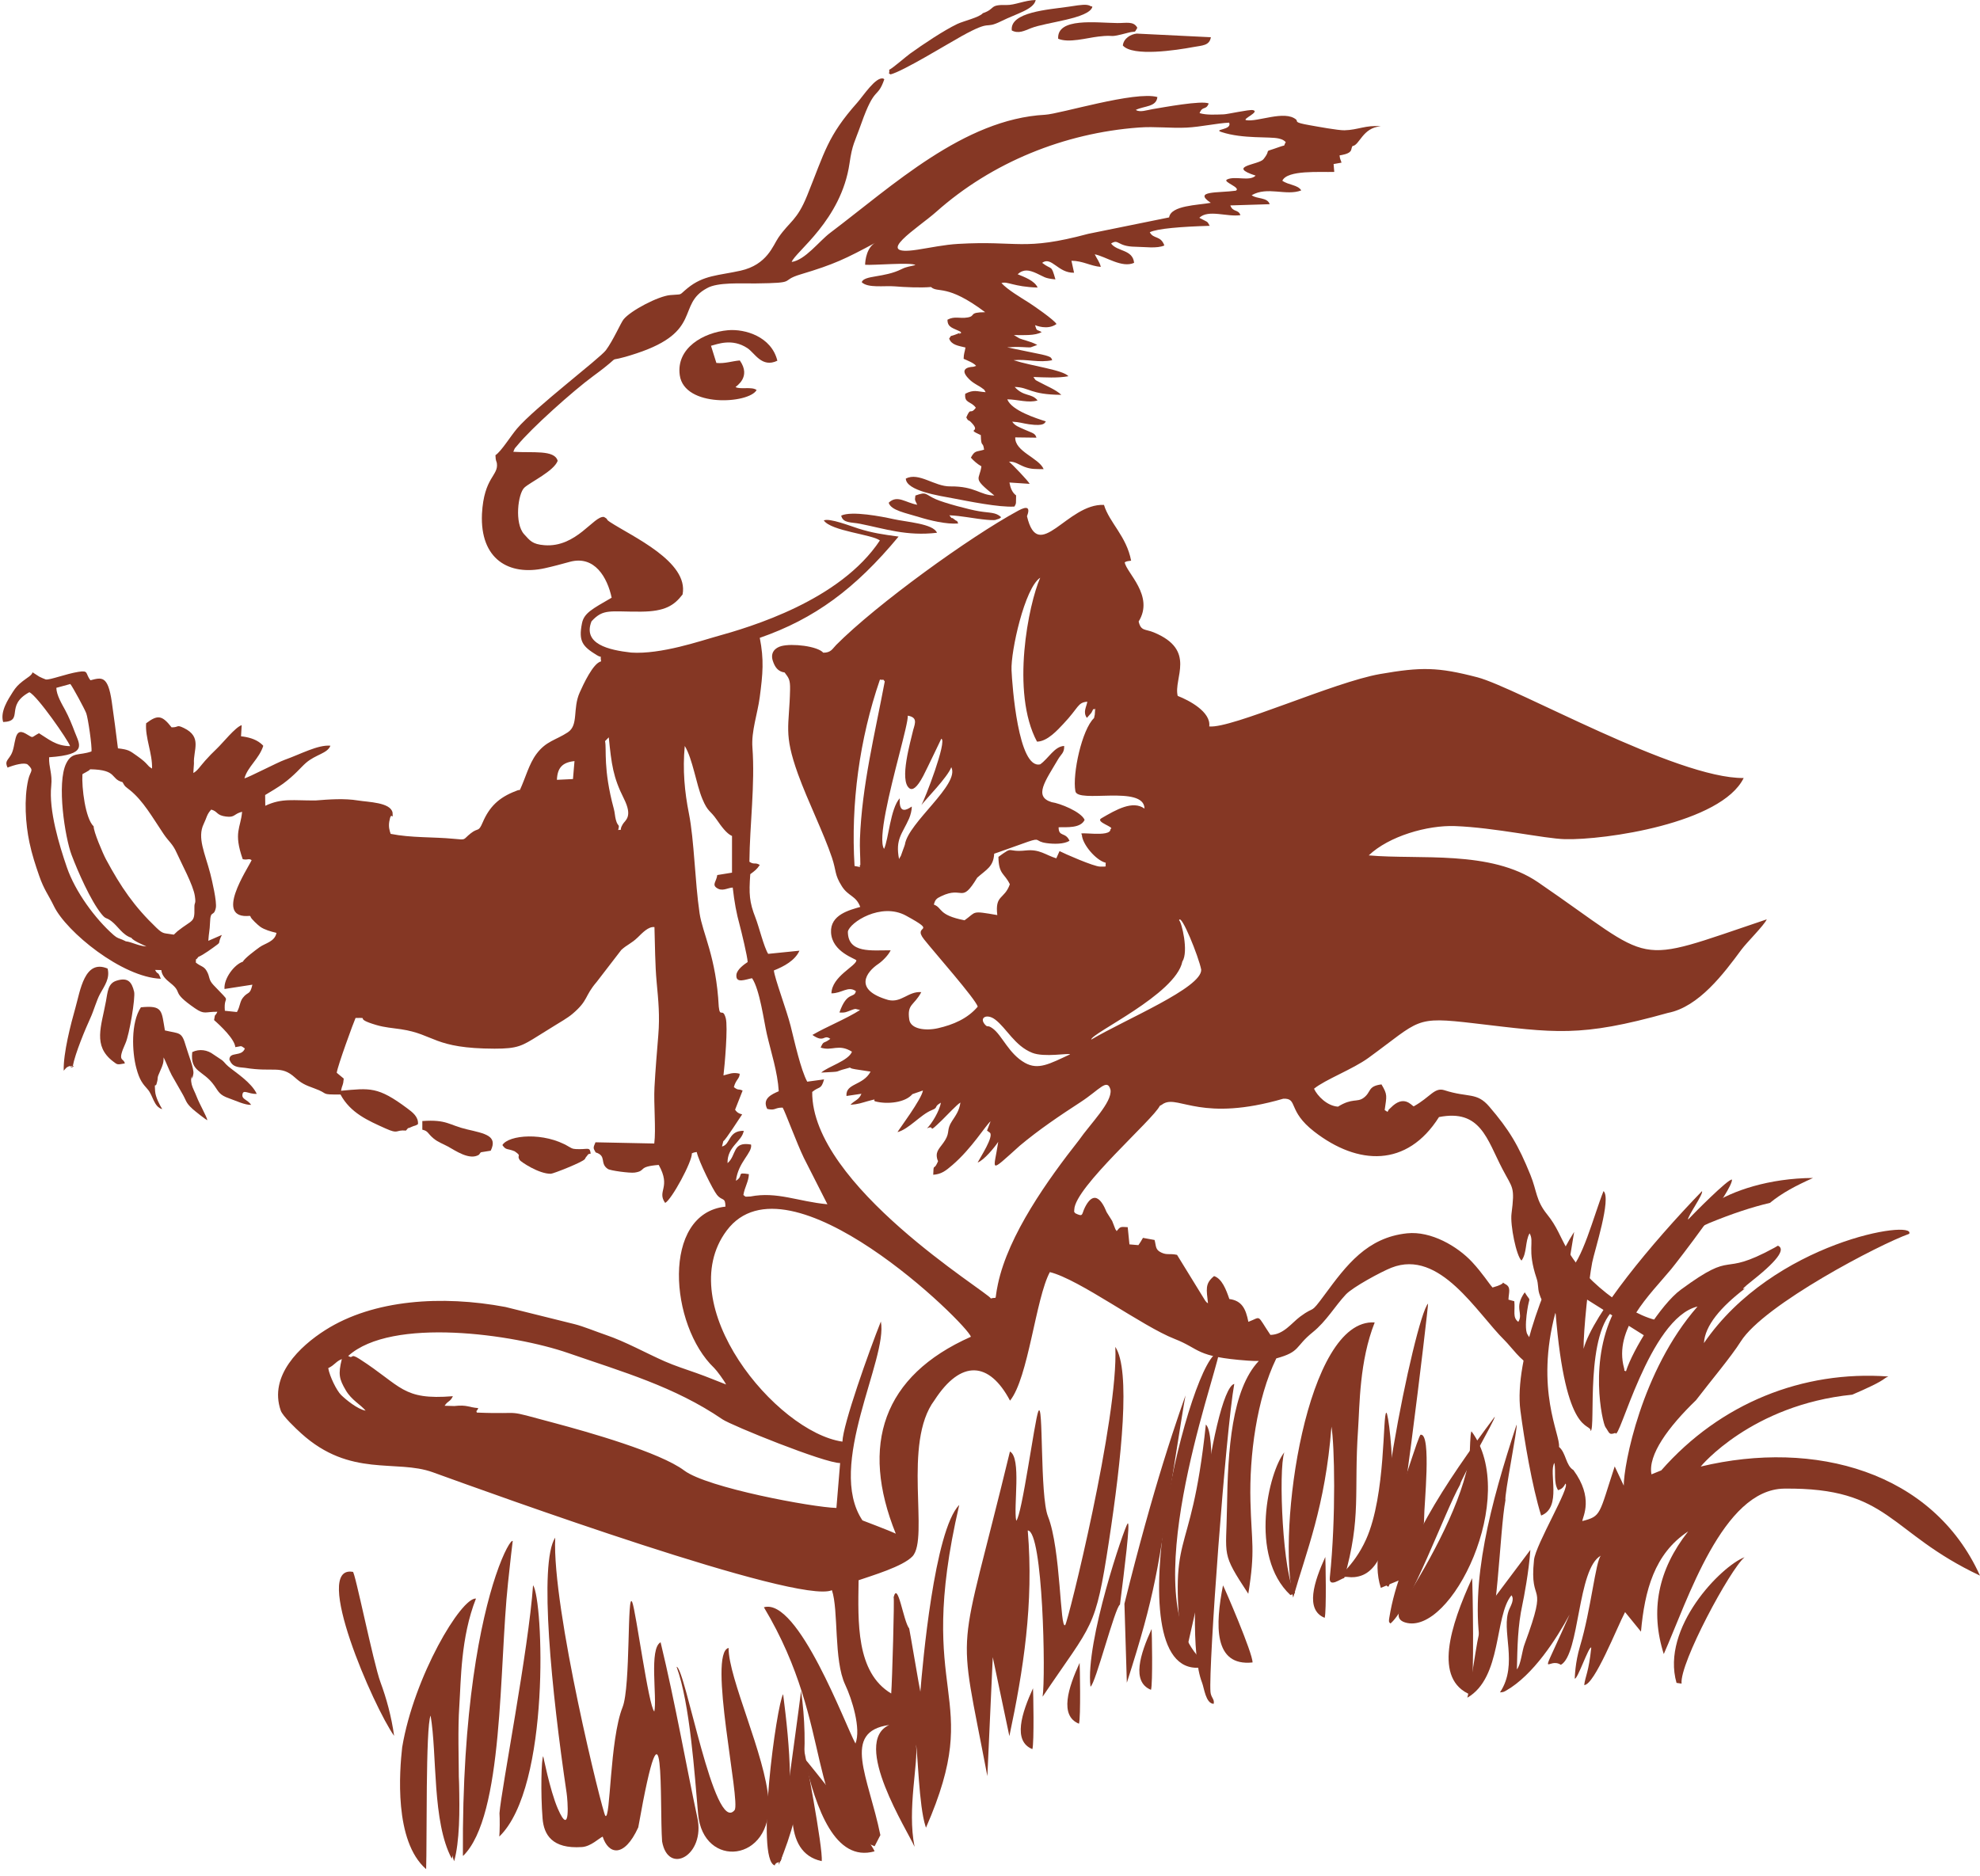 <?xml version="1.0" encoding="UTF-8" standalone="no"?><svg xmlns="http://www.w3.org/2000/svg" xmlns:xlink="http://www.w3.org/1999/xlink" fill="#853724" height="4377.9" preserveAspectRatio="xMidYMid meet" version="1" viewBox="-5.7 0.0 4620.4 4377.9" width="4620.4" zoomAndPan="magnify"><defs><clipPath id="a"><path d="M 3418 2752 L 4614.629 2752 L 4614.629 3963 L 3418 3963 Z M 3418 2752"/></clipPath><clipPath id="b"><path d="M 927 3730 L 1106 3730 L 1106 4362.27 L 927 4362.27 Z M 927 3730"/></clipPath></defs><g><g id="change1_2"><path d="M 3853.312 3130.77 C 3849.977 3126.027 3883.27 3086.008 3881.574 3083.398 C 3820.637 3085.746 3693.703 2996.047 3651.375 2915.238 C 3634.305 2885.34 3627.527 2862.52 3604.633 2834.25 C 3578.117 2801.488 3580.941 2780.035 3565.668 2742.297 C 3537.457 2672.637 3516.152 2636.898 3469.434 2582.477 C 3439.992 2548.148 3420.664 2562.488 3365.09 2544.469 C 3341.578 2536.828 3332.285 2560.426 3293.141 2582.125 C 3287.672 2579.625 3270.242 2554.066 3239.723 2585.238 C 3232.484 2592.688 3237.594 2585.277 3232.176 2594.926 L 3225.504 2590.727 C 3230.07 2557.547 3232.742 2555.438 3218.008 2530.816 C 3184.867 2535.035 3194.957 2548.926 3175.832 2562.535 C 3160.973 2573.156 3149.781 2562.098 3116.562 2582.738 C 3091.203 2581.188 3068.434 2557.789 3060.605 2540.918 C 3086.07 2519.867 3151.242 2495.375 3187.539 2468.977 C 3309.824 2380.078 3293.27 2371.648 3434.73 2388.309 C 3623.523 2410.508 3680.383 2421.625 3886.605 2363.93 C 3958.555 2350.035 4017.004 2271.848 4057.895 2216.395 C 4070.266 2199.637 4111.078 2159.438 4117.086 2145.629 C 3795.918 2253.625 3864.684 2251.559 3583.328 2059.027 C 3472.285 1983.074 3306.746 2006.898 3188.309 1996.328 C 3235.387 1951.426 3325.098 1925.547 3389.707 1927.945 C 3482.449 1931.387 3598.137 1957.254 3646.113 1958.496 C 3738.34 1960.887 4011.074 1921.727 4063.258 1815.766 C 3906.68 1817.598 3533.043 1604.453 3441.762 1580.684 C 3349.277 1556.609 3310.98 1556.375 3214.824 1573.062 C 3106.938 1591.773 2868.68 1700.789 2816.109 1695.398 C 2820.523 1661.363 2768.723 1634.309 2742.516 1624.145 C 2732.07 1582.738 2787.387 1517.387 2686.609 1475.855 C 2666.664 1467.613 2656.758 1473.414 2651.367 1450.52 C 2688.664 1390.48 2622.258 1336.422 2618.895 1312.316 C 2622.875 1309.52 2629.113 1309.16 2633.809 1308.543 C 2622.977 1251.277 2583.242 1220.219 2570.457 1178.352 C 2484.773 1174.348 2417.441 1317.477 2390.824 1204.867 C 2398.773 1184.152 2391.543 1180.328 2370.664 1191.648 C 2256.555 1253.457 2039.793 1410.5 1945.684 1505.066 C 1937.004 1513.766 1933.953 1523.34 1915.473 1523.316 C 1901.844 1507.863 1842.852 1501.137 1817.543 1507.863 C 1802.863 1511.766 1791.465 1523.238 1797.684 1542.207 C 1802.453 1556.762 1809.516 1567.262 1825.242 1569.469 C 1834.801 1582.25 1838.395 1585.844 1837.953 1609.125 C 1836.262 1696.477 1821.91 1710.414 1856.504 1806.699 C 1879.602 1870.457 1916.262 1943.734 1935.672 2001.539 C 1946.34 2033.336 1941.223 2040.609 1958.793 2068.355 C 1974.004 2092.398 1991.793 2089.887 2001.734 2116.648 C 1976.773 2123.895 1931.145 2134.785 1933.582 2176.469 C 1936.023 2222.438 1991.852 2237.516 1992.773 2241.477 C 1991.273 2255.02 1935.484 2278.875 1934.453 2318.297 C 1958.684 2318.488 1973.312 2300.137 1991.574 2313.195 C 1987.723 2331.156 1971.043 2311.785 1953.172 2362.969 C 1966.473 2364.055 1969.703 2361.676 1979.953 2357.809 C 1982.691 2356.797 1987.523 2354.867 1990.66 2354.688 L 2001.285 2357.199 C 1968.742 2378.027 1922.941 2396.156 1890.051 2415.387 C 1918.633 2435.297 1915.691 2412.965 1931.883 2424.457 C 1915.582 2437.234 1917.043 2427.375 1909.293 2444.898 C 1936.504 2453.887 1950.543 2434.887 1982.383 2454.5 C 1974.242 2475.828 1926.422 2489.027 1910.625 2503.258 C 1964.863 2500.477 1936.133 2502.328 1969.266 2493.918 C 1987.543 2489.289 1967.781 2491.879 1990.203 2495.516 L 2025.863 2500.977 C 2008.031 2534.199 1967.191 2527.727 1969.57 2557.855 L 2004.48 2552.695 C 1998.453 2567.719 1988.371 2567.719 1978.902 2578.43 C 1997.805 2576.988 2004.594 2573.988 2019.305 2569.91 C 2046.754 2562.34 2027.922 2568.199 2037.594 2570.656 C 2064.414 2577.578 2106.535 2573.727 2123.441 2553.547 L 2147.984 2545.078 C 2145.172 2565.219 2090.965 2637.219 2088.594 2642.227 C 2115.211 2635.285 2142.574 2601.418 2168.336 2591.027 C 2185.441 2584.125 2172.012 2583.719 2189.812 2573.469 C 2186.961 2592.547 2168.113 2623.418 2157.441 2633.328 C 2179.953 2623.27 2153.684 2651.828 2193.434 2613.258 C 2203.293 2603.68 2228.586 2576.578 2235.484 2573.207 C 2232.723 2592.426 2224.582 2603.086 2215.762 2616.586 C 2202.465 2637.027 2211.492 2641.875 2199.785 2660.969 C 2188.703 2679.035 2177.043 2684.996 2180.934 2703.117 C 2182.895 2712.258 2185.051 2706.598 2180.434 2716.219 C 2173.516 2730.648 2172.793 2714.648 2172.012 2741.707 C 2190.992 2740.359 2200.684 2732.848 2216.703 2719.09 C 2262.242 2679.996 2294.434 2626.289 2305.863 2616.938 L 2297.562 2638.617 L 2304.312 2643.598 C 2313.676 2652.457 2282.375 2700.309 2275.645 2713.238 C 2290.934 2707.316 2314.594 2678.52 2323.691 2664.926 C 2313.98 2731.957 2298.613 2741.668 2374.195 2673.746 C 2418.703 2636.457 2467.055 2603.848 2516.363 2571.809 C 2560.074 2543.375 2578.312 2515.129 2585.758 2543.656 C 2589.711 2572.699 2538.691 2622.598 2511.922 2661.148 C 2440.434 2752.008 2347.094 2881.988 2322.914 2997.25 C 2313.832 3040.348 2323.301 3025.309 2306.496 3030.418 C 2300.094 3015.637 1887.875 2766.609 1889.613 2548.43 C 1906.504 2534.316 1910.293 2544.078 1917.301 2519.105 L 1877.984 2524.465 C 1862.812 2496.355 1848.453 2431.117 1839.266 2394.465 C 1829.812 2356.898 1801.715 2282.797 1800.191 2264.879 C 1823.652 2255.555 1849.543 2241.699 1859.832 2218.797 L 1786.871 2226.148 C 1776.984 2210.734 1765.121 2161.895 1757.34 2142.145 C 1742.742 2105.059 1741.832 2086.094 1745.07 2040.219 C 1755.742 2032.258 1760.262 2029.125 1767.293 2018.668 C 1756.211 2011.719 1754.301 2018.965 1743.051 2011.148 C 1743.852 1924.707 1756.504 1830.488 1750.082 1744.352 C 1747.25 1706.668 1762.164 1665.238 1767.141 1627.43 C 1774.422 1572.188 1777.375 1539.871 1767.254 1488.637 C 1894.684 1444.359 1989.941 1374.359 2091.145 1252.305 C 2054.242 1247.297 2030.734 1243.988 1997.492 1233.59 C 1979.605 1227.996 1929.793 1208.359 1916.664 1214.594 C 1933.781 1239.547 2029.141 1247.094 2047.543 1261.363 C 1954.59 1401.285 1747.57 1462.992 1663.074 1486.25 C 1631.48 1494.926 1536.633 1527.781 1467.109 1523.008 C 1414.43 1517.051 1353.754 1502.91 1374.594 1450.082 C 1402.594 1419.562 1417.652 1428.082 1490.32 1427.492 C 1546.133 1427.031 1567.332 1413.117 1587.082 1387.449 C 1602.273 1310.906 1468.914 1251.84 1418.402 1218.754 C 1405.051 1210 1416.602 1213.875 1403.723 1206.484 C 1379.844 1203.02 1339.574 1278.434 1264.551 1272.402 C 1236.383 1270.145 1231.164 1261.879 1217.422 1246.887 C 1194.402 1221.781 1202.863 1151.578 1218.152 1137.844 C 1232.762 1124.754 1286.621 1099.523 1295.652 1075.574 C 1288.531 1049.004 1236.832 1057.477 1192.129 1054.395 C 1197.281 1042.484 1193.641 1049.184 1201.953 1038.996 C 1233.941 999.695 1331.531 912.215 1378.645 877.691 C 1462.613 816.137 1391.262 853.973 1479.762 824.684 C 1634.574 773.477 1572.84 711.023 1643.742 672.777 C 1668.574 658.121 1724.543 661.895 1756.812 661.508 C 1859.832 660.301 1810.391 655.938 1862.945 640.203 C 1941.441 616.742 1967.172 604.086 2038.535 565.738 C 2017.172 575.824 2013.211 606.832 2013.082 617.922 C 2031.102 619.617 2122.574 611.531 2130.371 618.613 C 2118.023 621.953 2109.922 622.184 2098.254 628.062 C 2057.363 648.598 2011.211 641.898 2005.113 658.531 C 2019.395 672.957 2058.383 666.309 2082.281 668.309 C 2105.184 670.234 2143.402 671.98 2166.805 669.824 C 2183.242 684.867 2203.836 661.379 2293.191 728.633 C 2253.035 728.812 2272.535 737.387 2252.223 740.902 C 2233.684 744.109 2222.223 737.129 2205.273 746.113 C 2205.094 765.262 2219.812 765.52 2237.164 774.988 C 2221.473 787.027 2250.504 770.113 2229.652 778.609 C 2206.426 788.055 2217.055 779.867 2209.215 790.031 C 2214.242 805.125 2230.562 806.949 2247.285 811.055 C 2245.543 822.016 2243.254 824.66 2242.953 837.391 C 2249.832 840.574 2266.633 846.785 2272.102 853.895 L 2266.031 855.926 C 2264.922 856.207 2226.824 856 2255.535 884.648 C 2261.914 891.012 2266.094 893.504 2274.973 898.918 C 2278.613 901.125 2281.633 902.539 2284.352 904.645 C 2293.895 911.984 2288.844 906.492 2294.324 915.297 C 2274.172 913.91 2267.242 908.367 2246.715 918.965 C 2244.195 941.762 2260.215 935.703 2271.422 951.594 C 2257.535 970.047 2260.543 947.742 2249.172 974.156 C 2254.074 984.164 2253.383 978.441 2260.066 985.168 C 2286.664 1011.863 2245.492 998.285 2283.031 1015.48 C 2283.812 1046.902 2287.992 1027.93 2290.691 1049.441 C 2272.293 1055.062 2269.273 1050.547 2259.891 1068.078 C 2266.094 1075.059 2274.934 1083.145 2284.441 1088.305 C 2280.062 1121.441 2261.691 1113.793 2314.684 1156.43 C 2280.812 1155.918 2270.645 1134.586 2211.414 1135.176 C 2174.684 1135.535 2138.574 1101.293 2108.031 1116.926 C 2108.883 1145.727 2187.273 1157.176 2218.133 1163 C 2252.773 1169.52 2325.953 1184.664 2361.594 1182.203 C 2366.445 1173.91 2364.793 1175.168 2365.406 1156.25 C 2355.344 1148.676 2352.035 1137.484 2349.863 1126.09 L 2397.074 1129.246 C 2392.984 1121.496 2357.172 1084.402 2348.922 1077.395 C 2363.293 1076.855 2371.551 1084.43 2385.102 1089.59 C 2400.793 1095.543 2410.855 1094.594 2429.723 1094.902 C 2418.512 1068.387 2362.305 1054.164 2363.391 1020.797 L 2412.875 1021.438 C 2409.875 1010.656 2403.496 1010.914 2385.594 1002.777 C 2372.105 996.691 2362.941 993.922 2356.293 984.164 C 2373.062 984.809 2380.656 988.094 2395.414 990.172 C 2433.336 995.484 2431.812 986.246 2434.902 983.473 C 2412.703 976.363 2355.184 958.395 2344.801 931.98 C 2369.141 932.211 2394.414 941.195 2415.512 934.547 C 2401.422 916.938 2383.965 926.871 2362.062 903.078 C 2396.781 903.875 2397.445 921.047 2470.926 921.48 C 2458.102 909.391 2436.312 900.82 2420.844 892.348 C 2408.004 885.34 2412.504 889.422 2405.824 879.82 C 2433.051 880.824 2462.613 882.672 2487.562 878.023 C 2474.266 863.059 2403.801 854.871 2359.434 840.598 C 2391.234 837.547 2418.773 847.273 2449.812 840.598 C 2446.375 836.211 2452.273 833.387 2425.152 827.277 L 2344.652 810.695 C 2357.953 809.668 2367.035 809.465 2380.375 810.055 C 2384.812 810.258 2395.613 811.055 2399.332 810.645 L 2414.773 805.047 C 2405.516 799.914 2398.273 797.734 2387.184 794.266 C 2382.355 792.754 2377.613 791.598 2373.035 789.648 L 2360.324 782.051 C 2382.855 781.816 2409.652 783.973 2425.086 774.988 C 2412.613 767.98 2414.184 773.988 2409.613 758.871 C 2410.594 759.051 2438.434 771.523 2459.672 756.227 C 2454.402 746.602 2405.953 713.18 2395.895 706.789 C 2376.113 694.234 2345.352 676.113 2331.246 660.637 C 2345.246 655.758 2359.234 669.465 2415.645 671.082 C 2408.602 655.012 2384.621 646.492 2368.992 640.023 C 2382.742 627.547 2395.523 630.039 2412.574 637.637 C 2431.965 646.285 2430.723 649.441 2457.172 652.062 C 2446.855 615.996 2449.836 631.68 2426.152 613.43 C 2447.965 597.207 2463.113 637.688 2500.664 636.48 L 2494.551 608.555 C 2521.602 608.758 2538.691 620.875 2563.004 622.902 C 2561.004 612.559 2553.414 603.188 2548.926 593.512 C 2575.23 598.797 2612.246 626.188 2640.789 613.43 C 2637.582 581.703 2601.57 587.66 2587.039 568.355 C 2605.418 556.469 2600.594 575.285 2643.18 575.852 C 2666.074 576.133 2693.977 580.574 2711.355 572.898 C 2702.754 548.977 2685.992 558.551 2677.367 542.07 C 2694.055 533.395 2752.09 528.93 2817.16 527.027 C 2811.207 515.168 2812.027 518.711 2795.652 509.754 C 2795.062 509.418 2793.855 508.855 2793.008 508.238 C 2813.875 488.039 2858.105 506.852 2888.855 502.129 C 2884.055 487.91 2871.398 495.969 2865.289 479.414 L 2957.188 476.562 C 2951.668 459.93 2928.152 465.168 2915.09 455.645 C 2952.23 434.133 2995.203 457.98 3030.805 444.375 C 3022.742 431.129 3001.902 432.438 2986.68 421.812 C 2998.152 396.066 3075.312 402.355 3107.836 401.227 L 3106.297 382.871 L 3124.805 379.586 C 3122.52 371.809 3121.234 372.297 3120.207 362.672 C 3127.242 361.594 3139.125 359.309 3144.133 354.535 C 3149.164 349.758 3146.57 348.039 3150.395 340.801 C 3166.848 339.441 3173.855 297.652 3216.391 294.75 C 3181.582 291.387 3163.18 303.348 3131.605 304.066 C 3116.82 304.375 3067.742 295.266 3050.672 292.262 C 3011.398 285.406 3023.875 283.559 3018.895 279.043 C 2992.094 256.324 2929.078 285.277 2902.484 280.453 C 2891.371 278.477 2935.805 260.664 2917.887 256.965 C 2909.34 255.195 2858.746 266.645 2849.914 266.875 C 2831.82 267.387 2810.332 269.004 2793.547 264.023 C 2800.734 245.953 2808.051 258.633 2814.902 241.461 C 2798.297 233.914 2708.48 250.625 2683.555 254.758 C 2671.336 256.762 2653.777 263.102 2644.77 256.477 C 2664.945 246.773 2692.746 249.957 2695.105 226.473 C 2642.844 211.867 2467.973 265.926 2433.016 267.824 C 2243.152 278.039 2076.953 433.746 1931.102 543.766 C 1905.871 562.836 1873.094 606.961 1841.703 611.352 C 1850.082 587.684 1957.523 513.68 1976.703 381.102 C 1983.211 336.129 1988.371 332.996 2003.922 289.027 C 2036.414 197.133 2041.273 232.707 2057.852 185.094 C 2057.051 184.578 2056.113 183.555 2055.551 183.398 C 2038.113 178.238 2009.004 223.441 1994.992 239.254 C 1925.141 317.93 1919.062 354.457 1877.852 456.309 C 1854.004 515.273 1837.434 515.785 1810.703 554.547 C 1798.121 572.82 1784.562 617.844 1722.434 631.707 C 1670.562 643.258 1636.172 641.82 1598.391 672.777 C 1576.191 691 1589.602 685.789 1557.992 688.715 C 1530.281 691.258 1465.941 724.781 1449.344 745.496 C 1442.973 753.453 1425.441 794.062 1408.223 817.316 C 1394.23 836.184 1242.281 951.414 1200.754 1000.285 C 1185.652 1018.074 1163.832 1053.703 1150.43 1062.352 C 1150.953 1077.602 1152.992 1075.625 1153.781 1081.246 C 1157.879 1110.609 1123.57 1113.23 1118.973 1199.477 C 1114.273 1304.926 1181.582 1344.609 1265.684 1326.125 C 1284.621 1321.969 1304.281 1316.605 1323.934 1311.238 C 1381.984 1295.426 1411.57 1347.918 1421.621 1394.945 C 1376.023 1421.383 1357.113 1430.754 1352.332 1454.832 C 1344.031 1496.566 1353.512 1508.426 1386.551 1528.73 C 1401.422 1537.895 1393.992 1525.266 1396.973 1543.543 C 1378.301 1547.445 1355.16 1598.191 1347.152 1615.98 C 1329.93 1654.176 1345.113 1692.164 1319.254 1709.156 C 1291.062 1727.664 1268.73 1729.332 1246.172 1759.57 C 1228.5 1783.266 1220.621 1815.465 1207.543 1843.527 C 1201.57 1844.414 1205.09 1843.375 1197.453 1846.324 C 1158.711 1861.227 1136.484 1882.496 1120.633 1919.465 C 1110.453 1943.227 1110.77 1930.738 1093.02 1944.68 C 1073.18 1960.246 1083.961 1960.598 1053.121 1957.629 C 1005.102 1952.996 953.859 1955.715 905.914 1946.098 C 903.188 1938.254 900.648 1929.367 902.73 1917.266 C 907.676 1888.438 911.758 1919.418 910.34 1896.375 C 905.484 1872.43 853.613 1872.105 829.641 1868.176 C 797.523 1862.926 762.43 1865.645 731.324 1868.098 C 678.598 1868.746 652.664 1861.984 613.332 1880.566 L 613.031 1855.457 C 622.754 1849.816 645.184 1836.117 654.738 1829.098 C 681.988 1809.117 696.645 1790.555 707.922 1780.723 C 731.312 1760.344 758.266 1758.777 765.348 1740.348 C 736.145 1737.727 695.523 1760.238 658.52 1773.355 C 642.203 1779.133 574.805 1814.215 564.68 1816.656 C 571.855 1789.734 599.066 1770.996 608.68 1740.629 C 605.543 1737.418 606.879 1738.266 602.285 1734.57 C 589.719 1724.484 572.73 1720.117 556.738 1718.398 L 558.297 1692.32 C 543.172 1697.301 514.539 1733.645 500.738 1746.738 C 490.008 1756.902 481.707 1765.555 473.043 1775.254 C 461.281 1788.5 454.48 1799.766 445.406 1803.996 L 446.902 1781.98 C 444.844 1750.766 467.008 1720.016 423.203 1698.969 C 405.25 1690.367 412.609 1697.734 394.691 1697.504 C 372.59 1669.293 362.426 1667.473 335.309 1688.031 C 332.562 1721.375 350.199 1757.953 349.125 1793.711 C 335.203 1785.727 342.676 1784.293 313.824 1763.988 C 296.555 1751.82 294.586 1749.484 269.527 1746.508 C 264.484 1706.898 260.836 1677.02 255.074 1637.465 C 246.062 1575.68 231.402 1580.969 205.453 1587.617 C 192.625 1571.828 202.293 1563.949 177.277 1567.98 C 147.809 1572.727 111.098 1587.281 101.148 1585.77 C 99.641 1585.535 87.344 1580.02 85.871 1579.121 L 70.25 1569.082 C 68.543 1576.297 58.25 1581.148 47.184 1589.875 C 36.828 1598.012 30.957 1604.223 23.996 1615.285 C 13.227 1632.406 -5.746 1660.594 1.68 1685.082 C 51.777 1683.156 4.531 1647.016 62.723 1615.543 C 80.84 1623.012 153.879 1728.309 157.867 1741.398 C 124.48 1740.988 106.852 1724.328 85.258 1711.238 C 64.84 1721.863 74.777 1723.867 53.918 1712.008 C 24.855 1695.449 32.629 1740.168 19.938 1761.676 C 11.867 1775.383 5.102 1776.848 11.898 1791.426 C 27.879 1785.137 51.613 1778.645 58.965 1784.367 C 74.883 1799.258 65.125 1797.969 60.141 1819.926 C 49.973 1864.785 53.891 1923.016 62.969 1966.098 C 68.879 1994.188 76.91 2018.547 85.852 2044.316 C 97.098 2076.738 107.145 2087.945 120.254 2115.027 C 149.098 2174.637 278.969 2280.898 369.574 2284.258 C 361.926 2264.098 363.574 2277.355 356.133 2263.676 L 370.719 2264.027 C 372.047 2276.938 380.914 2285.465 391.848 2294.137 C 422.863 2318.758 391.156 2313.047 449.301 2353.188 C 471.863 2368.734 473.078 2360.938 501.543 2361.316 C 495.289 2374.918 496.789 2362.207 493.879 2380.727 C 508.641 2393.617 541.887 2424.977 543.402 2443.859 C 558.891 2441.938 554.668 2438.918 565.715 2446.988 C 558.27 2467.449 529.289 2453.219 529.668 2473.289 C 537.055 2490.656 548.656 2490.457 566.043 2492.156 C 633.27 2503.137 649.527 2484.977 682.465 2514.688 C 697.273 2528.039 706.004 2532.277 728.027 2540.195 C 764.285 2553.234 738.988 2554.547 788.875 2554.438 C 812.289 2597.777 853.309 2615.348 893.852 2633.609 C 925.898 2648.02 915.742 2636.328 941.594 2638.598 C 951.578 2627.926 939.73 2637.027 955.41 2629.648 C 962.277 2626.43 962.871 2628.207 969.656 2623.598 C 971.102 2606.328 956.711 2595.688 944.77 2586.789 C 876.125 2535.516 857.746 2539.398 790.148 2545.688 C 792.949 2530.078 794.949 2535.328 796.461 2517.258 L 780.098 2503.699 C 781.934 2487.977 819.875 2384.598 824.012 2375.766 C 860.938 2375.348 816.121 2375.719 872.508 2392.227 C 892.871 2398.168 907.988 2398.797 930.152 2402.125 C 1008.902 2413.969 1005.852 2447.098 1148.293 2447.426 C 1201.902 2447.508 1212.289 2441.219 1250.191 2417.48 C 1264.422 2408.566 1274.543 2402.367 1289.641 2392.977 C 1299.91 2386.559 1318.922 2375.809 1330.301 2366.117 C 1368.254 2333.758 1357.203 2325.938 1386.871 2291.387 L 1444.133 2216.988 C 1457.133 2204.906 1467.832 2202.016 1482.523 2187.707 C 1493.301 2177.234 1507.41 2161.859 1521.484 2163.707 C 1522.914 2206.367 1522.711 2250.059 1526.641 2292.457 C 1530.602 2335.078 1534.211 2370.539 1530.453 2415.996 C 1527.293 2454.367 1523.703 2497.516 1521.543 2537.348 C 1519.441 2576.078 1525.324 2635.918 1521.062 2668.766 L 1383.902 2665.938 C 1378.113 2679.109 1378.352 2679.277 1384.332 2689.559 C 1410.875 2697.738 1392.961 2714.789 1412.562 2728.035 C 1417.652 2732.086 1464.273 2738.156 1474.98 2736.66 C 1504.16 2732.52 1480.293 2722.84 1531.434 2718.73 C 1561.191 2771.926 1526.461 2779.105 1546.461 2807.426 C 1561.215 2800.398 1609.953 2710.598 1608.781 2691.727 C 1615.441 2688.809 1614.555 2689.789 1620.125 2688.637 C 1625.133 2711.148 1657.93 2776.887 1667.234 2788.426 C 1679.812 2804.047 1686.934 2792.668 1687.141 2816.09 C 1537.004 2832.137 1556.602 3093.457 1661.023 3192.809 C 1666.621 3198.168 1684.121 3221.867 1688.652 3231.168 C 1665.426 3222.309 1645.441 3213.637 1619.324 3204.438 C 1594.305 3195.617 1569.23 3187.629 1545.273 3177.109 C 1502.012 3158.066 1454.16 3131.227 1408.199 3115.578 C 1384.012 3107.367 1355.902 3095.578 1335.102 3090.367 L 1173.582 3050.246 C 1025.672 3022.539 866.078 3032.73 753.531 3104.109 C 694.344 3141.629 621.145 3210.73 649.414 3291.949 C 653.961 3305.008 684.797 3334.09 697.207 3345.32 C 812.031 3449.219 918.672 3405.047 1004.27 3436.047 C 1142.113 3485.938 1857.5 3745.48 1935.582 3711.262 C 1951.523 3757.91 1939.441 3874.461 1966.691 3932.102 C 1982.285 3965.059 2004.152 4034.672 1990.555 4069.168 C 1967.395 4027.34 1856.852 3727.867 1776.875 3751.121 C 1946.621 4034.039 1869 4244.73 2035.266 4308.84 L 2048.672 4282.852 C 2020.762 4145.84 1957.293 4041.73 2069.352 4025.789 C 1979.793 4066.48 2113.453 4274.449 2128.172 4309.668 L 2128.344 4309.359 C 2110.844 4222.711 2137.723 4113.168 2131.801 4071.551 C 2135.895 4087.68 2138.484 4215.281 2154.074 4262.43 L 2155.102 4265.539 C 2294.691 3946.469 2126.195 3971.59 2232.742 3512.148 C 2174.363 3572.047 2147.191 3885.059 2141.961 3948.102 C 2141.121 3947.141 2116.543 3801.422 2115.934 3800.672 C 2102.172 3783.379 2089.664 3688.758 2079.621 3727.566 C 2081.785 3728.238 2076.184 3924.422 2073.961 3952.359 C 1991.504 3903.078 1996.441 3785.301 1997.863 3688.02 C 2028.66 3677.328 2101.043 3656.059 2123.512 3632.359 C 2163.305 3590.379 2099.746 3367.828 2174.992 3267.828 C 2236.684 3172.5 2302.723 3177.066 2351.242 3268.887 C 2394.203 3215.777 2411.043 3030.289 2444.191 2968.879 C 2513.145 2985.898 2659.246 3095.156 2735.535 3124.938 C 2795.961 3148.508 2782.945 3166.559 2906.078 3175.508 C 2915.578 3176.176 2924.02 3176.438 2931.773 3176.27 C 2868.73 3242.988 2859.438 3383.547 2857.539 3516.828 C 2855.844 3634.789 2843.266 3622.316 2907.234 3719.617 C 2923.895 3616.566 2914.68 3600.969 2912.238 3503.508 C 2909.543 3397.258 2926.613 3265.059 2972.586 3170.277 C 3029.496 3154.758 3015.559 3143.07 3057.523 3109.309 C 3089.176 3083.879 3109.555 3048.18 3134.762 3021.238 C 3151.219 3003.707 3217.52 2968.016 3241.238 2958.629 C 3354.539 2914.008 3440.273 3064.211 3505.781 3128.508 C 3519.156 3141.629 3545.824 3178.727 3563.613 3183.707 C 3602.809 3158.129 3561.305 3124.551 3557.043 3110.738 C 3552.934 3097.246 3556.246 3070.758 3558.121 3058.477 C 3563.613 3021 3567.773 3041.719 3552.32 3016.078 C 3526.215 3052.598 3550.137 3064.84 3537.277 3085.02 C 3523.363 3074.586 3530.27 3060.285 3528.012 3036.887 L 3514.328 3033.137 C 3514.973 3015.77 3521.414 3003.527 3505.934 2996.348 C 3494.152 2989.297 3515.715 2994.285 3477.188 3004.836 C 3468.383 2995.09 3453.801 2971.539 3429.621 2945.477 C 3395.43 2908.648 3333.645 2872.578 3277.895 2878.348 C 3184.355 2888.059 3135.918 2953.168 3085.785 3021.168 C 3049.285 3070.668 3065.125 3045.328 3028.262 3072.758 C 3008.293 3087.609 2989.477 3115.117 2958.855 3115.43 C 2925.613 3066.207 2939.113 3073.109 2907.414 3084.93 C 2901.383 3054.238 2892.141 3035.578 2863.008 3031.688 C 2855.613 3010 2845.809 2984.117 2827.352 2978.176 C 2805.559 2996.047 2809.77 3009.148 2813.184 3041.758 C 2808.434 3038.059 2810.871 3040.629 2806.688 3035.488 L 2740.949 2928.609 C 2722.469 2924.777 2717.977 2929.77 2704.039 2923.168 C 2689.895 2916.449 2692.512 2908.777 2688.535 2893.926 L 2661.43 2888.988 C 2657.605 2895.52 2654.473 2901.156 2650.801 2905.969 L 2629.883 2904.188 L 2625.879 2864.047 C 2608.398 2862.848 2608.629 2862.668 2599.926 2873.316 C 2599.105 2872.355 2598.387 2869.469 2598.078 2870.066 C 2597.77 2870.637 2596.719 2867.707 2596.332 2866.828 L 2589.582 2849.477 C 2589.094 2848.496 2580.082 2834.418 2576.617 2828.918 C 2575.051 2826.406 2553.672 2763.129 2526.043 2817.809 C 2517.844 2834.051 2523.047 2841.168 2503.473 2831.547 C 2499.816 2825.469 2500.883 2832.566 2501.191 2822.688 C 2502.844 2770.637 2685.559 2612.609 2700.703 2580.867 L 2704.707 2578.707 C 2711.508 2574.699 2704.938 2577.777 2711.098 2574.789 C 2746.496 2557.617 2800.066 2618.957 2988.887 2564.238 C 3024.129 2562.797 2997.77 2591.988 3061.375 2641.199 C 3163.129 2719.957 3277.609 2725.059 3352.254 2607.047 C 3449.309 2587.977 3463.965 2658.707 3500.312 2728.32 C 3524.312 2774.398 3529.629 2768.547 3521.465 2832.566 C 3518.102 2859.129 3532.758 2931.438 3544.797 2941.996 C 3557.863 2924.23 3552.883 2897.48 3563.613 2878.348 C 3575.473 2898.527 3556.887 2914.969 3579.988 2983.559 C 3584.586 2997.176 3582.352 3006.168 3586.254 3019.148 C 3594.57 3046.859 3605.223 3044.938 3610.844 3049.008 C 3626.016 3060.137 3609.227 3056.648 3631.609 3070.207 C 3643.57 3077.477 3633.074 3062.617 3643.289 3081.34 C 3644.367 3083.359 3645.164 3085.207 3645.832 3086.949 L 3695.449 3031.547 Z M 287.523 2196.809 C 286.785 2196.176 285.531 2195.719 284.941 2195.457 L 279.578 2192.977 C 271.922 2189.707 268.16 2189.867 259.629 2182.379 C 215.996 2144.117 169.82 2080.637 150.484 2024.566 C 132.488 1972.387 107.809 1891.145 113.871 1834.098 C 116.91 1805.508 107.883 1790.836 108.926 1767.324 C 199.91 1761.086 179.895 1737.957 168.922 1708.746 C 162.664 1692.09 155.066 1673.195 146.285 1656.973 C 139.039 1643.574 126.145 1622.5 125.746 1605.301 L 158.434 1596.367 C 164.207 1603.66 191.812 1654.535 195.582 1664.648 C 199.723 1675.711 209.5 1742.578 207.711 1753.77 C 178.711 1764.141 162.641 1753.875 148.898 1781.52 C 126.027 1827.535 146.035 1954.996 161.379 1995.445 C 176.355 2034.949 205.836 2101.727 230.613 2132.547 C 242.34 2147.125 240.66 2139.367 254.574 2150.098 C 269.844 2161.887 280.062 2182.008 300.918 2188.707 C 304.602 2195.477 329.082 2205.496 336.094 2208.957 C 316.383 2207.539 302.488 2198.547 287.523 2196.809 Z M 3263.441 3686.438 C 3279.254 3656.32 3318.32 3593.5 3317.578 3541.988 C 3317.242 3515.367 3335.262 3345.359 3309.645 3348.391 C 3305.332 3345.059 3261.695 3494.469 3245.09 3525.188 C 3217.621 3575.969 3196.832 3644.941 3216.492 3705.84 Z M 3163.383 3336.047 C 3167.285 3279.289 3166.285 3177.066 3202.223 3086.387 C 3042.637 3075.809 2973.562 3571.707 3011.938 3728.531 C 3041.969 3622.379 3086.941 3516.66 3101.289 3329.578 C 3108.426 3371.137 3112.25 3540.16 3097.492 3681.57 C 3094.848 3706.777 3122.52 3684.527 3131.094 3682.809 C 3171.676 3540.73 3153.246 3483.629 3163.383 3336.047 Z M 2805.84 3662.758 C 2819.086 3530.609 2831.613 3346.102 2808.203 3324.598 C 2771.703 3668.531 2716.949 3549.199 2756.02 3882.969 Z M 2730.965 3440.18 C 2745.137 3351.02 2758.305 3267.301 2760.742 3256.66 C 2760.406 3258.137 2739.691 3313.641 2708.48 3414.48 C 2683.426 3495.43 2651.621 3607.859 2618.203 3742.848 L 2623.824 3927.219 C 2691.668 3716.211 2695.902 3660.219 2730.965 3440.18 Z M 2607.781 3744.938 C 2618.152 3663.48 2632.73 3547.18 2625.57 3555.688 C 2618.484 3564.07 2526.543 3831.289 2538.953 3936.391 C 2550.215 3931.73 2596.539 3749.598 2607.781 3744.938 Z M 2581.984 3597.641 C 2611.914 3401.199 2632.961 3197.879 2596.922 3143.379 C 2604.879 3308.398 2486.414 3785.621 2480.074 3792.5 C 2467.703 3805.941 2470.145 3615.5 2439.766 3539.031 C 2420.512 3490.73 2429.594 3263.75 2417.145 3294.16 C 2408.594 3315.039 2379.004 3537.637 2365.684 3549.199 C 2358.844 3515.48 2378.355 3402.238 2351.031 3387.609 C 2228.234 3895.289 2227.012 3769.871 2298.352 4145.23 C 2302.555 4052.68 2306.754 3960.121 2310.953 3867.559 C 2323.863 3928.969 2336.773 3990.398 2349.703 4051.82 C 2382.152 3898.637 2406.992 3742.629 2392.582 3571.879 C 2428.203 3572.379 2434.723 3913.16 2427.242 3959.789 C 2544.594 3785.379 2550.164 3806.211 2581.984 3597.641 Z M 1960.16 3364.559 C 1961.094 3324.918 2022.613 3152.449 2049.805 3084.25 C 2066.824 3170.848 1921.414 3420.809 2006.855 3548.367 C 2006.902 3548.457 2070.184 3572.27 2084.633 3579.367 C 2001.082 3372.219 2054.281 3211.027 2259.863 3119.84 C 2253.684 3092.418 1833.82 2679.926 1690.082 2871.906 C 1560.371 3045.18 1804.934 3342.059 1960.16 3364.559 Z M 2108.402 2136.938 C 2186.512 2179.527 2122.074 2156.066 2150.41 2192.066 C 2174.145 2222.168 2270.422 2331.027 2275.902 2349.316 C 2252.223 2377.375 2218.465 2391.598 2183.262 2399.645 C 2154.516 2406.238 2119.375 2402.035 2116.082 2379.527 C 2110.664 2342.328 2127.031 2347.707 2144.164 2315.484 C 2113.652 2313.098 2097.805 2341.156 2067.004 2333.777 C 1984.395 2309.977 2016.242 2268.059 2043.973 2249.598 C 2052.922 2243.609 2067.742 2229.008 2072.645 2217.836 C 2028.055 2217.645 1972.984 2225.715 1972.832 2174.328 C 1976.684 2153.137 2050.062 2105.125 2108.402 2136.938 Z M 2491.484 2460.617 C 2443.004 2483.109 2417.094 2497.969 2385.844 2480.41 C 2348.113 2459.199 2332.703 2416.145 2310.785 2400.238 C 2297.504 2390.586 2300.035 2399.445 2292.691 2391.047 C 2278.562 2374.828 2297.266 2365.047 2316.285 2379.27 C 2342.895 2399.188 2362.062 2440.836 2403.031 2457.09 C 2431.422 2468.367 2488.062 2457.199 2491.484 2460.617 Z M 2753.348 2244.176 C 2768.543 2220.797 2751.5 2151.266 2745.75 2147.758 C 2750.191 2130.348 2791.52 2232.77 2797.344 2262.898 C 2799.605 2305.219 2620.488 2378.879 2540.652 2426.328 C 2539.633 2411.789 2737.793 2320.926 2753.348 2244.176 Z M 2574.59 2013.539 C 2572.922 2024.297 2579.598 2022.188 2561.422 2022.477 C 2547.293 2022.707 2476.742 1991.656 2466.754 1986.348 L 2459.215 2003.199 C 2433.906 1995.496 2420.625 1981.477 2388.402 1984.836 C 2340.383 1989.848 2362.004 1972.367 2324.145 1999.816 C 2324.844 2041.777 2338.055 2037.117 2350.812 2063.758 C 2337.863 2100.004 2315.703 2087.477 2321.535 2135.668 C 2259.496 2124.926 2273.621 2127.719 2245.121 2147.805 C 2182.484 2135.656 2194.152 2118.676 2173.516 2111.199 C 2176.363 2099.988 2179.375 2096.828 2190.691 2091.605 C 2242.734 2066.598 2236.555 2111.309 2274.652 2048.367 C 2296.742 2028.719 2312.484 2022.867 2314.293 1992.375 C 2315.762 1992.277 2382.465 1968.074 2393.172 1964.434 C 2424.195 1953.938 2407.672 1963.766 2436.473 1967.715 C 2453.402 1970.035 2476.875 1970.426 2490.043 1962.309 C 2480.742 1940.906 2464.504 1954.148 2464.613 1930.664 C 2483.812 1930.277 2515.883 1933.375 2525.305 1913.469 C 2516.883 1894.215 2467.312 1874.656 2448.375 1872.117 C 2405.754 1859.078 2433.336 1823.207 2463.574 1771.688 C 2470.293 1760.215 2478.262 1756.98 2477.594 1740.938 C 2454.824 1741.887 2441.062 1770.277 2421.664 1783.805 C 2370.293 1796.227 2356.254 1598.371 2354.734 1564.18 C 2352.754 1520.285 2385.535 1371.766 2421.664 1348.332 C 2394.844 1408.805 2352.402 1615.465 2414.164 1730.848 C 2438.586 1730.746 2463.312 1702.457 2475.562 1689.547 C 2512.031 1651.121 2508.461 1639.492 2531.625 1637.645 C 2529.312 1650.734 2520.953 1662.004 2530.605 1675.402 L 2540.723 1663.98 C 2543.113 1660.387 2542.945 1659.105 2545.625 1654.586 C 2549.902 1659.438 2550.625 1643.164 2549.035 1667.676 L 2547.254 1675.867 C 2518.996 1702.535 2496.555 1806.234 2503.672 1846.195 C 2507.715 1876.117 2664.305 1830.926 2665.047 1887.156 C 2637.633 1867.246 2598.797 1889.676 2564.383 1909.766 C 2549.074 1918.707 2597.77 1930.805 2585.602 1934.895 C 2587.039 1956.195 2504.895 1938.535 2518.863 1947.727 C 2519.422 1969.945 2551.754 2008.117 2574.59 2013.539 Z M 1988.414 2021.047 C 1979.516 1876.836 1999.742 1725.227 2047.652 1586.129 C 2059.902 1587.926 2052.523 1583.277 2058.922 1590.336 C 2035.762 1713.469 2005.484 1833.918 2001.004 1958.395 C 2000.281 1978.438 2001.953 1998.496 2001.953 2018.668 C 1996.141 2022.746 2010.992 2025.559 1988.414 2021.047 Z M 2112.691 1670.242 C 2134.543 1674.195 2130.715 1685.723 2125.363 1703.305 C 2119.441 1729.797 2092.055 1821.586 2116.473 1839.758 C 2123.484 1844.977 2133.852 1839.266 2148.766 1810.777 C 2156.922 1795.176 2190.852 1724.047 2190.852 1724.047 C 2205.242 1728.309 2152.262 1866.367 2144.215 1879.098 C 2154.426 1865.586 2206.074 1813.246 2214.152 1790.477 C 2234.984 1830.527 2113.562 1919.785 2105.941 1970.957 C 2105.645 1972.984 2097.363 1994.098 2096.473 1997.547 L 2094.512 2000.688 C 2093.793 2002.598 2093.574 2001.676 2092.273 2004.906 C 2083.133 1958.367 2099.672 1946.445 2115.633 1910.398 C 2118.941 1902.965 2122.441 1889.645 2121.875 1882.289 C 2115.191 1886.988 2108.492 1890.527 2103.285 1889.957 C 2096.844 1889.227 2092.734 1882.137 2093.922 1863.016 C 2072.133 1886.516 2067.762 1959.047 2057.312 1981.168 C 2042.203 1958.68 2070.965 1845.785 2092.422 1761.855 L 2092.402 1761.855 L 2092.422 1761.855 C 2103.891 1716.91 2113.281 1680.281 2112.691 1670.242 Z M 212.953 1928.727 C 193.363 1910.547 184.691 1837.887 186.629 1806.969 C 191.508 1803.574 190.684 1804.887 195.617 1801.766 C 204.906 1795.867 197.961 1801.527 204.832 1795.355 C 269.363 1796.586 251.141 1817.887 280.23 1825.418 C 286.215 1836.664 287.121 1835.668 297.453 1844.016 C 328.387 1868.984 349.301 1906.469 375.852 1946.027 C 388.609 1965.027 396.949 1968.559 406.715 1990.605 C 417.438 2014.816 445.312 2065.637 448.996 2091.156 C 452.156 2113.117 447.594 2102.355 447.949 2119.156 C 448.715 2154.098 443.875 2145.336 408.648 2173.156 L 399.957 2181.309 C 376.418 2177.066 375.879 2181.117 359.387 2165.316 C 307.527 2115.645 276.488 2070.348 241.473 2005.227 C 234.438 1992.148 211.914 1939.324 212.953 1928.727 Z M 560.898 2244.527 C 541.695 2250.578 516.238 2283.168 518.199 2308.148 L 583.273 2298.078 C 577.402 2323.734 573.441 2312.699 560.895 2328.855 C 553.754 2338.066 554.746 2348.688 547.191 2361.918 L 519.016 2358.996 C 515.453 2316.855 538.262 2347.445 492.5 2298.938 C 479.977 2285.637 484.988 2280.617 476.504 2265.949 C 469.875 2254.496 462.859 2256.016 451.27 2246.438 C 452.535 2230.859 448.539 2245.875 457.148 2233.246 C 468.668 2228.695 490.727 2212.488 500.785 2204.926 C 509.734 2198.25 501.934 2202.156 511.996 2181.965 L 480.418 2195.719 C 481.648 2176.297 483.777 2171.648 484.355 2153.879 C 485.41 2121.406 492.773 2141.785 497.859 2119.27 C 500.984 2105.469 488.906 2053.938 485.117 2039.27 C 472.594 1990.816 453.863 1955.168 469.762 1922.668 C 476.801 1908.289 476.652 1900.695 487.18 1889.438 C 503.219 1893.734 498.621 1902.785 521.738 1905.695 C 543.242 1908.414 538.855 1899.668 559.223 1894.566 C 556.004 1932.969 538.598 1942.156 560.719 2005.227 C 573.168 2007.836 574.035 2002.586 581.52 2007.398 C 571.812 2028.535 492.078 2146.008 577.336 2137.469 C 578.031 2138.27 578.906 2138.547 579.215 2139.996 C 580.051 2143.965 596.145 2159.137 601.875 2163.137 C 611.148 2169.617 626.281 2174.156 639.453 2177.176 C 635.711 2197.848 613.047 2201.188 600.027 2210.609 C 589.734 2218.059 565.184 2236.336 560.898 2244.527 Z M 1745.531 2792.41 C 1730.441 2792.801 1736.23 2794.258 1729.004 2788.898 C 1732.074 2770.199 1741.395 2757.316 1741.832 2740.297 C 1710.184 2735.176 1731.863 2743.188 1711.594 2755.766 C 1716.793 2711.578 1750.664 2690.469 1746.902 2671.199 C 1702.234 2663.449 1713.793 2696.09 1692.043 2714.59 C 1690.914 2675.797 1725.613 2664.41 1729.883 2639.137 C 1692.914 2638.578 1699.555 2671.289 1679.07 2675.75 L 1682.223 2663.207 C 1687.344 2661.227 1720.191 2609.047 1726.035 2601.035 C 1725.281 2600.586 1723.914 2599.387 1723.562 2600.059 C 1723.562 2600.059 1714.625 2598.258 1709.672 2589.785 L 1727.223 2545.277 C 1716.863 2540.195 1718.344 2546.207 1706.801 2537.18 C 1711.523 2519.219 1720.012 2518.086 1720.453 2505.957 C 1704.645 2501.738 1695.613 2506.617 1682.531 2509.875 C 1685.402 2486.648 1693.332 2396.098 1687.863 2376.289 C 1680.664 2350.078 1674.453 2377.008 1671.543 2349.297 C 1665.621 2233.207 1633.684 2178.328 1626.762 2131.246 C 1615.793 2056.645 1614.332 1961.125 1601.984 1899.035 C 1591.871 1848.156 1586.953 1796.695 1592.223 1740.938 C 1610.93 1771.895 1618.621 1829.449 1633.312 1864.629 C 1646.441 1896.008 1651.102 1890.156 1667.051 1913.355 C 1676.684 1927.379 1689.762 1945.707 1702.473 1951.035 L 1702.453 2036.648 L 1668.031 2042.227 C 1666.312 2056.645 1655.863 2064.098 1665.902 2071.648 C 1679.352 2081.746 1690.914 2072.27 1704.145 2071.355 C 1708.082 2105.867 1712.594 2130.625 1720.523 2159.578 C 1724.023 2172.445 1738.805 2233.488 1738.984 2245.266 C 1731.883 2249.988 1713.883 2262.285 1712.703 2275.09 C 1710.723 2296.676 1735.152 2285.336 1749.293 2283.027 C 1767.273 2309.398 1776.922 2383.535 1783.672 2412.898 C 1793.594 2456.277 1808.852 2501.5 1811.551 2546.777 C 1795.594 2553.715 1772.043 2563.738 1784.645 2588.047 C 1804.434 2592.547 1801.152 2584.828 1820.672 2584.977 C 1826.574 2594.668 1853.594 2668.129 1870.043 2702.125 L 1925.094 2810.559 C 1856.082 2804.18 1807.852 2780.348 1745.531 2792.41 Z M 1293.863 1819.996 L 1331.332 1818.188 L 1334.91 1776.309 C 1306.422 1779.234 1295.012 1792.094 1293.863 1819.996 Z M 1406.23 1729.668 L 1414.883 1720.836 C 1421.301 1783.957 1424.922 1813.656 1450.012 1863.516 C 1471.754 1906.715 1453.164 1914.035 1447.512 1923.617 C 1436.879 1941.605 1450.621 1934.535 1436.852 1937.215 C 1440.953 1920.984 1436.242 1931.617 1431.352 1912.977 C 1429.121 1904.496 1429.121 1896.707 1426.652 1887.605 C 1401.254 1793.609 1410.281 1749.277 1406.23 1729.668 Z M 1054.363 3281.449 C 1084.969 3278.078 1087.441 3284.539 1110.312 3286.277 C 1106.691 3295.809 1104.82 3290.418 1106.973 3296.727 C 1226.141 3301.629 1160.48 3286.98 1287.98 3321.051 C 1365.941 3341.879 1534.371 3389.398 1590.973 3431.961 C 1644.484 3472.23 1890.062 3517.828 1946.102 3519.328 L 1954.781 3414.5 C 1919.301 3415.039 1700.922 3326.688 1680.203 3312.508 C 1568.07 3235.867 1446.203 3201.516 1320.461 3157.867 C 1192.66 3113.559 907.801 3073.148 806.801 3164.617 C 820.332 3172.719 809.867 3156.609 833.156 3171.586 C 932.141 3235.168 932.652 3268.09 1051.133 3258.527 C 1044.441 3272.609 1040.312 3267.957 1031.773 3280.84 Z M 760.254 3193.008 C 763.539 3212.117 779.707 3245.379 790.375 3255.777 C 800.922 3266.078 828.734 3289.18 847.531 3292.23 C 834.75 3277.25 814.758 3267.609 801.375 3244.969 C 785.719 3218.48 783.137 3207.109 791.992 3171.867 C 777.812 3177.348 776.227 3185.277 760.254 3193.008 Z M 2722.445 507.391 C 2726.809 479.234 2788.953 479.027 2819.625 473.355 C 2776.938 444.527 2837.723 450.766 2878.203 445.016 C 2891.27 437.598 2845.938 424.43 2857.77 418.832 C 2876.637 409.875 2910.418 424.121 2924.355 409.875 C 2855.281 387.465 2932.133 384.824 2942.656 371.551 C 2964.551 343.957 2935.906 358.664 2980.543 342.699 C 2996.895 336.875 2987.578 343.855 2994.664 331.637 C 2990.273 327.375 2987.117 325.375 2978.566 323.32 C 2957.188 318.137 2894.887 324.707 2844.859 308.227 C 2823.684 301.219 2870.426 303.836 2862.52 286.254 C 2833.797 287.539 2796.625 296.137 2763.617 297.805 C 2726.523 299.703 2689.996 294.727 2651.188 297.652 C 2478.242 310.562 2309.191 378.508 2178.734 494.633 C 2137.871 531.008 2026.664 599.363 2135.371 582.703 C 2166.484 577.93 2197.324 571.152 2229.934 569.227 C 2370.363 561.039 2381.793 586.555 2533.773 545.715 L 2722.445 507.391" fill-rule="evenodd"/></g><g id="change1_3"><path d="M 1591.867 1552.938 C 1586.488 1588.855 1602.566 1598.566 1610.105 1631.078 C 1627.648 1706.973 1657.629 1855.566 1689.758 1912.902 C 1698.137 1899.156 1707.906 1746.965 1712.828 1714.434 C 1722.246 1652.074 1732.676 1564.277 1737.078 1500.676 C 1693.09 1524.742 1650.949 1547.688 1591.867 1552.938" fill-rule="evenodd"/></g><g id="change1_4"><path d="M 3428.043 3340.512 C 3424.699 3345.512 3424.895 3385.543 3423.438 3396.691 C 3409.688 3501.031 3330.574 3643.539 3274.27 3732.75 C 3262.93 3750.73 3244.855 3777.66 3272.855 3786.453 C 3380.254 3820.301 3540.785 3492.23 3428.043 3340.512" fill-rule="evenodd"/></g><g id="change1_5"><path d="M 1580.551 875.641 C 1591.152 951.934 1741.98 942.34 1759.891 910.27 C 1748.66 901.625 1722.539 909.543 1710.699 903.434 C 1712 901.074 1748.082 880.34 1720.672 841.258 C 1702.84 842.625 1685.75 849.086 1665.988 847.059 L 1653.43 806.98 C 1668.289 803.387 1702.25 788.762 1738.32 812.43 C 1755.691 823.809 1771.969 859.254 1808.301 841.875 C 1794.609 785.676 1732.949 767.125 1692.891 770.699 C 1635.82 775.793 1571.75 812.297 1580.551 875.641" fill-rule="evenodd"/></g><g id="change1_6"><path d="M 372.863 2588.59 C 366.25 2577.582 357.344 2560.691 356.262 2546.762 C 354.477 2523.887 357.109 2538.125 359.434 2530.195 C 365.617 2509.188 357.836 2522.055 368.926 2497.41 C 373.945 2486.285 376.301 2479.891 376.109 2467.84 C 382.332 2479.914 387.566 2494.883 394.953 2509.102 L 418.234 2549.828 C 429.824 2569.094 426.473 2572.559 443.711 2588.184 C 449.301 2593.23 473.441 2612.445 478.188 2614.414 C 476.652 2605.555 460.074 2577.234 453.16 2559.32 C 448.801 2548.023 443.75 2539.535 441.652 2530.973 C 440.707 2527.141 439.895 2521.238 440.473 2517.848 C 443.637 2499.5 440.434 2532.656 445.48 2506.293 C 447.711 2494.711 433.207 2459.598 428.031 2441.426 C 418.227 2407.004 413.816 2413.078 379.129 2404.852 C 370.977 2359.051 375.074 2345.602 323.105 2350.91 C 299.152 2386.914 302.602 2455.258 312.184 2491.816 C 320.027 2521.746 327.652 2529.562 339.125 2542.605 C 351.539 2556.734 353.117 2583.258 372.863 2588.59" fill-rule="evenodd"/></g><g id="change1_7"><path d="M 3942.582 2871.91 C 3950.566 2871.16 3971.637 2859.02 3982.445 2854.602 C 4036.906 2832.199 4082.422 2817.328 4124.516 2807.32 C 4153.363 2783.652 4185.09 2767.25 4225.008 2749.199 C 4123.062 2749.723 4035.715 2779.07 3988.176 2811.281 C 3979.648 2817.09 3890.508 2863.922 3942.582 2871.91" fill-rule="evenodd"/></g><g id="change1_8"><path d="M 3108.926 3692.371 C 3108.887 3685.121 3152.516 3658.668 3182.234 3592.41 C 3228.82 3488.621 3220.488 3298.211 3229.422 3297.059 C 3236.828 3296.281 3280.031 3651.879 3164.828 3679.051 C 3135.188 3686.059 3137.199 3670.621 3108.926 3692.371" fill-rule="evenodd"/></g><g id="change1_9"><path d="M 1694.48 3846.008 C 1645.168 3857.98 1723.375 4205.918 1708.488 4224.488 C 1661.125 4283.68 1593.02 3890.531 1573.145 3890.07 C 1604.438 3975.398 1615.379 4143.289 1623.34 4233.441 C 1634.812 4363.172 1797.793 4346.648 1787.801 4202.352 C 1780.465 4096.691 1694.016 3917.059 1694.48 3846.008" fill-rule="evenodd"/></g><g id="change1_10"><path d="M 285.625 2481.871 C 282.836 2467.703 266.504 2480.324 287.188 2434.566 C 296.133 2414.793 310.609 2328.363 307.258 2314.488 C 301.828 2291.941 292.961 2280.074 265.703 2288.941 C 246.148 2295.289 245.586 2314.758 241.5 2337.047 C 230.758 2395.605 210.469 2440.684 258.016 2477.078 C 268.816 2485.371 267.496 2484.988 285.625 2481.871" fill-rule="evenodd"/></g><g id="change1_11"><path d="M 1195.156 2686.895 C 1213.684 2699.457 1198.852 2694.707 1207.148 2707.512 C 1209.566 2711.246 1251.672 2739.949 1279.75 2739.379 C 1285.418 2739.273 1352.289 2712.883 1358.59 2705.621 C 1361.418 2702.348 1358.758 2703.934 1362.961 2699.055 C 1368.648 2692.469 1365.008 2693.883 1372.641 2692.469 C 1370.91 2676.793 1366.973 2681.957 1347.391 2681.934 C 1332.941 2681.902 1331.031 2681.777 1321.316 2675.93 C 1264.496 2641.707 1181.234 2648.273 1166.648 2672.434 C 1175.48 2685.195 1177.699 2679.688 1195.156 2686.895" fill-rule="evenodd"/></g><g id="change1_12"><path d="M 2287.75 30.828 C 2280.262 40.41 2242.141 49.297 2228.371 55.852 C 2196.82 70.867 2147.449 103.891 2117.684 125.379 C 2108.293 132.18 2073.941 162.125 2069.332 162.605 C 2070.633 175.801 2064.859 167.824 2072.332 173.66 C 2101.543 166.328 2204.398 103.086 2238.098 84.434 C 2312.391 43.273 2288.594 70.277 2330.781 49.402 C 2367.633 31.176 2406.75 22.023 2411.133 0 C 2385.398 0.641 2361.891 12.203 2343.172 11.695 C 2301.352 10.543 2318.59 20.391 2287.75 30.828" fill-rule="evenodd"/></g><g id="change1_13"><path d="M 2824.281 1727.785 C 2873.66 1773.719 2909.359 1834.562 2943.328 1924.684 C 2966.957 1987.328 2798.289 2063.652 2779.781 2118.773 C 2834.922 2107.238 2989.957 1994.039 2969.23 1921.621 C 2946.961 1843.754 2928.875 1799.691 2824.281 1727.785" fill-rule="evenodd"/></g><g id="change1_14"><path d="M 142.973 2498.789 C 143.719 2497.902 149.133 2491.465 150.98 2490.539 C 161.125 2485.441 156.203 2489.066 157.629 2488.82 C 181.91 2484.492 146.234 2497.734 164.125 2488.324 C 169.48 2458.801 193.492 2401.422 205.418 2375.457 C 213.164 2358.59 219.754 2334.199 227.93 2319.316 C 238.031 2300.871 251.258 2283.641 245.434 2260.488 C 191.582 2237.613 181.559 2312.25 170.406 2351.551 C 159.688 2389.297 141.738 2458.031 142.973 2498.789" fill-rule="evenodd"/></g><g id="change1_15"><path d="M 1482.602 1667.094 C 1498.922 1664.191 1527.633 1627.746 1521.773 1721.84 C 1519.184 1763.488 1526.312 1790.742 1542.66 1819.867 C 1542.023 1775.543 1536.953 1733.281 1538.48 1687.984 C 1541.07 1611.672 1552.691 1637.383 1545.781 1568.176 C 1533.109 1568.297 1522.43 1571.145 1512.312 1571.195 C 1495.023 1571.316 1498.352 1566.477 1479.199 1568.484 C 1477.543 1592.156 1474.293 1649.801 1482.602 1667.094" fill-rule="evenodd"/></g><g id="change1_16"><path d="M 442.898 2455.438 C 437.703 2503.555 468.305 2496.492 494.383 2533.621 C 504.812 2548.461 506.449 2555.512 528.574 2563.23 C 544.035 2568.59 565.77 2579.281 580.387 2578.543 C 571.582 2565.945 559.262 2565.887 559.895 2555.898 C 560.883 2540.273 573.777 2554.137 593.426 2552.867 C 580.918 2526.23 545.043 2503.742 527.629 2489.289 C 519.672 2482.684 518.129 2478.82 512.363 2474.262 L 492.066 2460.703 C 478.844 2450.668 459.992 2447.035 442.898 2455.438" fill-rule="evenodd"/></g><g id="change1_17"><path d="M 2130.445 1156.473 C 2128.355 1169.531 2129.895 1166.887 2134.629 1178.012 C 2107.445 1173.359 2088.211 1153.926 2068.109 1173.277 C 2073.199 1191.328 2108.273 1197.207 2140.133 1207.129 C 2163.191 1214.289 2203 1224.055 2230.324 1221.746 C 2225.117 1210.562 2230.758 1219.914 2221.328 1212.219 C 2210.734 1203.598 2219.691 1215.75 2209.668 1202.652 C 2237.07 1203.52 2269.125 1210.738 2297.613 1213.168 C 2300.473 1213.422 2310.473 1214.133 2312.898 1213.836 C 2321.855 1212.773 2310.77 1215.238 2320.238 1212.336 C 2328.582 1209.812 2325.586 1210.938 2330.574 1207.109 C 2318.188 1195.078 2304.438 1197.426 2278.633 1193.125 C 2255.613 1189.297 2198.207 1173.969 2178.184 1165.172 C 2151.414 1153.414 2158.164 1146.785 2130.445 1156.473" fill-rule="evenodd"/></g><g id="change1_18"><path d="M 979.816 2636.508 C 994.094 2639.812 991.41 2644.773 1005.961 2656.949 C 1016.301 2665.602 1027.973 2669.488 1039.41 2675.707 C 1056.84 2685.273 1090.203 2708.797 1111.988 2694.98 C 1119.031 2686.441 1110.293 2690.812 1139.391 2685.551 C 1156.395 2650.699 1126.27 2645.633 1083.676 2635.68 C 1041.992 2625.953 1037.582 2612.188 979.816 2616.332 L 979.816 2636.508" fill-rule="evenodd"/></g><g id="change1_19"><path d="M 2614.492 106.207 C 2637.652 132.75 2739.809 117.113 2778.547 109.887 C 2799.758 105.945 2816.629 106.812 2819.914 86.891 L 2646.801 78.402 C 2632.477 79.98 2616.215 89.73 2614.492 106.207" fill-rule="evenodd"/></g><g id="change1_20"><path d="M 2463.566 90.426 C 2488.297 100.848 2529.695 88.598 2557.234 85.363 C 2602.297 80.008 2574.535 90.137 2627.656 76.188 C 2645.488 71.52 2640.496 78.734 2648.285 64.895 C 2639.887 48.746 2622.426 54.02 2601.984 53.809 C 2552.488 53.332 2460.496 40.262 2463.566 90.426" fill-rule="evenodd"/></g><g id="change1_21"><path d="M 2355.359 71.09 C 2371.078 79.312 2384.438 71.941 2400.527 65.613 C 2436.16 51.598 2535.23 43.695 2543.418 16.059 C 2542.43 15.418 2540.961 13.602 2540.348 14.535 C 2539.738 15.5 2538.078 13.391 2537.211 13.148 C 2536.359 12.961 2535.059 12.32 2533.969 12.133 C 2532.828 11.895 2531.789 11.602 2530.5 11.441 C 2520.508 10.105 2498.27 14.137 2488.43 15.578 C 2440.797 22.492 2350.219 27.941 2355.359 71.09" fill-rule="evenodd"/></g><g id="change1_22"><path d="M 1957.27 1203.34 C 1961.215 1221.371 1980.688 1218.355 2001.051 1222.402 C 2059.836 1234.113 2109.883 1251.695 2180.781 1243.41 C 2172.164 1222.09 2110.195 1218.473 2078.566 1211.395 C 2052.871 1205.676 1981.68 1191.707 1957.27 1203.34" fill-rule="evenodd"/></g><g id="change1_23"><path d="M 1458.832 806.777 C 1479.648 804.586 1503.98 786.203 1523.77 774.629 C 1539.551 765.402 1560.348 734.168 1563.852 712.766 C 1542.328 713.57 1500.641 729.715 1491.633 739.184 C 1485.02 746.125 1460.582 791.578 1458.832 806.777" fill-rule="evenodd"/></g><g id="change1_24"><path d="M 1233.773 1301.57 C 1134.281 1245.797 1159.57 1213.168 1169.363 1147.273 C 1157.223 1149.504 1157.094 1146.523 1148.645 1187.145 C 1137.953 1238.598 1150.434 1298.473 1233.773 1301.57" fill-rule="evenodd"/></g><g id="change1_25"><path d="M 2794.02 3892.07 C 2799.09 3891.18 2797.176 3886.168 2801.18 3876.68 C 2641.16 3735.711 2826.992 3225.957 2839.133 3156.848 C 2776.289 3147.359 2585.598 3909.07 2794.02 3892.07" fill-rule="evenodd"/></g><g id="change1_26"><path d="M 1811.727 4352.16 C 1872.781 4206.57 1881.625 4075.918 1863.672 3946.23 C 1851.148 4046.82 1810.629 4327.559 1811.727 4352.16" fill-rule="evenodd"/></g><g id="change1_27"><path d="M 2799.223 3926.703 C 2804.406 3939.98 2807.828 3975.68 2826.449 3976.531 C 2829.078 3965.492 2820.082 3962.102 2818.988 3948.691 C 2814.156 3889.648 2854.438 3342.191 2874.504 3229.77 C 2823.98 3242.793 2749.172 3799.031 2799.223 3926.703" fill-rule="evenodd"/></g><g id="change1_28"><path d="M 3005.535 3722.688 L 3016.527 3718.098 C 2987.988 3680.461 2976.758 3430.277 2991.34 3389.508 C 2955.105 3434.996 2907.84 3631 3005.535 3722.688" fill-rule="evenodd"/></g><g id="change1_29"><path d="M 3233.918 3703.23 C 3251.027 3692.039 3327.938 3048.398 3326.691 3042.352 C 3295.863 3075.051 3173.547 3678.629 3233.918 3703.23" fill-rule="evenodd"/></g><g id="change1_30"><path d="M 1821.789 3953.98 C 1837.348 4076.418 1850.164 4210.34 1817.406 4339.691 C 1814.773 4350.09 1805.305 4343.082 1802.152 4353.641 C 1756.93 4339.578 1806.418 3978.598 1821.789 3953.98" fill-rule="evenodd"/></g><g id="change1_31"><path d="M 3426.723 3955.57 C 3435.324 3928.25 3430.602 3691.391 3429.527 3683.16 C 3378.734 3794.461 3338.145 3919.91 3426.723 3955.57" fill-rule="evenodd"/></g><g id="change1_32"><path d="M 3449.91 3847.711 C 3451.211 3855.297 3451.582 3858.738 3457.09 3860.148 C 3489.18 3805.258 3493.539 3573.277 3507.316 3501.309 C 3504.234 3490.289 3536.367 3331.297 3533.309 3324.809 C 3472.406 3510.559 3423.855 3692.02 3449.91 3847.711" fill-rule="evenodd"/></g><g clip-path="url(#a)" id="change1_1"><path d="M 3624.184 3062.309 C 3575.461 3244.254 3635.906 3348.301 3632.309 3376.84 C 3648.984 3390.941 3647.797 3420.051 3665.941 3430.91 C 3713.617 3496.02 3687.969 3538.531 3686.637 3549.922 C 3731.426 3538.512 3725.367 3534.973 3762.281 3422.344 L 3783.402 3467.199 C 3783.176 3419.961 3824.453 3198.711 3955.527 3049.211 C 3842.258 3076.031 3771.992 3369.652 3763.754 3344.23 C 3748.383 3349.762 3750.535 3344.73 3740.539 3330.48 C 3733.859 3320.898 3699.18 3171.43 3765.68 3052.062 C 3691.281 3107 3718.77 3333.613 3706.113 3339.879 C 3706.965 3318.941 3647.797 3357.773 3624.184 3062.309 Z M 3657.023 3768.141 C 3626.449 3824.699 3572.375 3909.418 3508.648 3945.73 C 3502.676 3949.152 3501.602 3949.191 3494.551 3949.73 C 3538.801 3883.621 3495.457 3803.504 3516.352 3755.492 C 3520.258 3746.48 3528.691 3732.328 3521.305 3723.152 C 3481.074 3772.152 3499.875 3915.141 3418.395 3962.141 C 3435.355 3892.961 3437.535 3823.043 3460.523 3757.652 C 3460.637 3757.301 3460.805 3756.953 3460.945 3756.559 L 3565.469 3617.18 C 3562.016 3667.68 3550.266 3728.98 3546.84 3744.871 C 3535.883 3796.012 3535.348 3841.043 3534.016 3896.051 C 3543.641 3884.84 3545.793 3852.391 3552.473 3835.82 C 3609.773 3680.5 3562.27 3752.301 3573.988 3640.449 C 3577.754 3604.75 3660.137 3467.941 3647.199 3462.539 C 3643.012 3471.27 3638.027 3475.641 3630.102 3477.781 C 3619.117 3460.078 3625.289 3435.551 3621.578 3414.113 C 3607.199 3435.832 3640.039 3517.852 3590.609 3537.051 C 3569.32 3468.242 3551.484 3362.082 3542.254 3292.379 C 3526.371 3172.551 3610.059 2965.012 3667.613 2875.129 L 3652.27 2968.621 C 3686.043 2946.59 3713.898 2834.941 3736.18 2779.781 C 3755.09 2796.961 3715.117 2919.012 3709.766 2946.312 C 3701.441 2988.891 3689.156 3105.781 3689.637 3147.82 C 3712.172 3066.641 3847.441 2902.441 3965.863 2780.023 C 3970.504 2785.57 3931.578 2839.43 3933.445 2846.262 C 3946.047 2832.832 4027.125 2750.941 4035.875 2752.941 C 4038.195 2776.484 3908.676 2944.352 3893.98 2962.07 C 3844.75 3021.473 3758.855 3101.402 3784.137 3193.07 C 3786.543 3201.891 3781.391 3197.043 3788.609 3200.281 C 3804.098 3150.863 3869.691 3044.371 3916.375 3010.051 C 4048.473 2912.871 4002.695 2984.121 4134.508 2912.262 C 4137.594 2910.594 4140.426 2908.91 4143.141 2907.23 C 4158.516 2913.738 4150.926 2935.133 4084.625 2987.699 C 4061.383 3006.133 4057.418 3010.699 4066.395 3007 C 4009.434 3050.582 3972.797 3093.719 3970.504 3134.582 C 4132.668 2897.043 4467.27 2845.23 4449.402 2879.582 C 4381.234 2903.543 4110.586 3044.621 4056.398 3130.859 C 4034.375 3165.941 3985.398 3224.172 3951.992 3267.84 C 3887.527 3330.141 3839.344 3395.602 3848.062 3440.902 L 3870.938 3431.609 C 4008.582 3274.781 4201.262 3197.98 4400.852 3212.512 C 4397.512 3213.891 4394.879 3215.25 4393.234 3216.551 C 4380.555 3226.531 4351.508 3239.953 4316.629 3254.941 C 4081.141 3278.801 3962.637 3422.723 3962.977 3422.703 C 4228.527 3358.941 4504.75 3434.148 4614.625 3677.242 C 4399.18 3575.488 4405.07 3471.383 4157.891 3474.211 C 4014.102 3475.84 3932.457 3734.508 3876.77 3860.309 C 3844.75 3759.5 3862.785 3663.98 3933.758 3574.02 C 3854.66 3625.93 3832.152 3712.703 3823.574 3808.02 C 3811.23 3792.812 3798.832 3777.594 3786.461 3762.371 C 3767.918 3797.352 3715.004 3932.488 3691.109 3932.672 C 3693.543 3912.113 3701.754 3902.578 3707.559 3845.18 C 3702.152 3840.559 3674.973 3921.309 3669.027 3917.473 C 3669.395 3914.34 3669.48 3881.512 3681.512 3841.43 C 3706.82 3757.199 3717.809 3642.82 3730.008 3630.629 C 3674.773 3660.52 3681.004 3860.852 3636.668 3885.43 C 3607.453 3866.23 3585.91 3925.961 3638.539 3809.57 C 3643.918 3797.68 3650.059 3783.992 3657.023 3768.141" fill-rule="evenodd"/></g><g id="change1_33"><path d="M 1260.441 4244.41 C 1255.48 4184.109 1257.746 4102.051 1261.91 4099.02 C 1260.836 4092.398 1277.211 4177.969 1295.973 4221.141 C 1326.75 4291.93 1318.68 4199.148 1316.516 4184.551 C 1281.852 3951.039 1250.922 3647.59 1289.922 3588.578 C 1281.992 3753.598 1400.449 4230.828 1406.77 4237.699 C 1419.141 4251.16 1416.715 4060.711 1447.109 3984.262 C 1466.324 3935.949 1457.277 3708.98 1469.715 3739.379 C 1478.281 3760.27 1507.863 3982.859 1521.188 3994.418 C 1527.992 3960.699 1508.496 3847.438 1535.832 3832.809 C 1570.266 3975.219 1596.676 4126.789 1621.598 4242.059 C 1640.609 4329.82 1553.617 4377.852 1539.336 4297.648 C 1533.117 4212.129 1547.59 3905.32 1483.715 4264.781 C 1450.25 4337.949 1413.652 4327.262 1400.68 4286.398 C 1392.254 4289.922 1373.402 4309.262 1352.426 4310.711 C 1281.789 4315.59 1263.453 4280.852 1260.441 4244.41" fill-rule="evenodd"/></g><g id="change1_34"><path d="M 1055.609 4050.801 C 1050.012 4060.91 1045.66 4158.078 1035.941 4269.391 C 1043.109 4283.789 1047.91 4329.43 1054.039 4343.898 C 1079.379 4254.25 1057.82 4046.809 1055.609 4050.801" fill-rule="evenodd"/></g><g id="change1_35"><path d="M 1179.75 3694.328 C 1185.391 3641.801 1189.512 3604.75 1190.762 3596.391 C 1187.309 3593.578 1170.68 3618.859 1151.031 3677.539 C 1116.328 3781.172 1072.191 3988.969 1074.5 4330.02 L 1074.988 4331.398 C 1170.359 4237.93 1158.621 3891.211 1179.75 3694.328" fill-rule="evenodd"/></g><g id="change1_36"><path d="M 1238.23 3699.66 C 1227.75 3849.82 1164 4176.23 1159.852 4231.738 C 1160.789 4242.66 1160.512 4277.02 1159.391 4286.219 C 1279.762 4170.441 1261.941 3732.789 1238.23 3699.66" fill-rule="evenodd"/></g><g clip-path="url(#b)" id="change1_47"><path d="M 1066.18 3980.43 C 1070.07 3923.68 1069.102 3821.48 1105.012 3730.77 C 1070.641 3727.891 960.473 3912.129 932.777 4077.98 C 926.758 4132.129 913.113 4296.621 988.699 4362.27 C 990.863 4302.719 987.324 4029.602 999.117 4003.91 C 1014.73 4095.262 1002.359 4251.711 1048.539 4337.75 C 1077.16 4247.18 1058.379 4093.949 1066.18 3980.43" fill-rule="evenodd"/></g><g id="change1_37"><path d="M 817.574 3668.469 C 821.914 3663.57 865.539 3881.32 882.156 3926.102 C 895.805 3962.859 907.797 4006.148 914.004 4051.301 C 866.125 3983.898 721.121 3651.629 817.574 3668.469" fill-rule="evenodd"/></g><g id="change1_38"><path d="M 3236.391 3774.891 C 3235.152 3782.508 3234.383 3785.859 3239.168 3788.949 C 3287.125 3747.219 3365.449 3528.801 3401.457 3465.02 C 3402.098 3453.609 3483.391 3313.23 3482.559 3306.09 C 3365.449 3462.629 3261.457 3619.012 3236.391 3774.891" fill-rule="evenodd"/></g><g id="change1_39"><path d="M 2035.086 4320.73 C 2025.25 4293.82 1876.938 4109.082 1871.082 4103.199 C 1898.762 4222.359 1943.16 4346.52 2035.086 4320.73" fill-rule="evenodd"/></g><g id="change1_40"><path d="M 1911.754 4343.609 C 1915.656 4315.238 1870.984 4082.559 1868.566 4074.621 C 1837.27 4192.91 1818.441 4323.43 1911.754 4343.609" fill-rule="evenodd"/></g><g id="change1_41"><path d="M 3906.52 3927.59 L 3918.316 3929.27 C 3913.18 3882.316 4031.848 3661.848 4065.316 3634.309 C 4010.848 3654.781 3869.707 3798.75 3906.52 3927.59" fill-rule="evenodd"/></g><g id="change1_42"><path d="M 2917.137 3879.922 C 2917.961 3858.789 2851.348 3705.059 2848.215 3700.031 C 2830.277 3791.961 2825.535 3889.441 2917.137 3879.922" fill-rule="evenodd"/></g><g id="change1_43"><path d="M 2680.164 3943.789 C 2684.676 3929.559 2682.223 3806.07 2681.645 3801.797 C 2655.16 3859.789 2633.996 3925.199 2680.164 3943.789" fill-rule="evenodd"/></g><g id="change1_44"><path d="M 2512.129 4022.879 C 2516.621 4008.641 2514.168 3885.148 2513.629 3880.879 C 2487.102 3938.871 2465.934 4004.281 2512.129 4022.879" fill-rule="evenodd"/></g><g id="change1_45"><path d="M 2403.379 4082.191 C 2407.887 4067.949 2405.418 3944.488 2404.855 3940.18 C 2378.383 3998.191 2357.199 4063.602 2403.379 4082.191" fill-rule="evenodd"/></g><g id="change1_46"><path d="M 3085.465 3775.738 C 3089.977 3761.508 3087.492 3638.027 3086.941 3633.719 C 3060.457 3691.758 3039.305 3757.148 3085.465 3775.738" fill-rule="evenodd"/></g></g></svg>